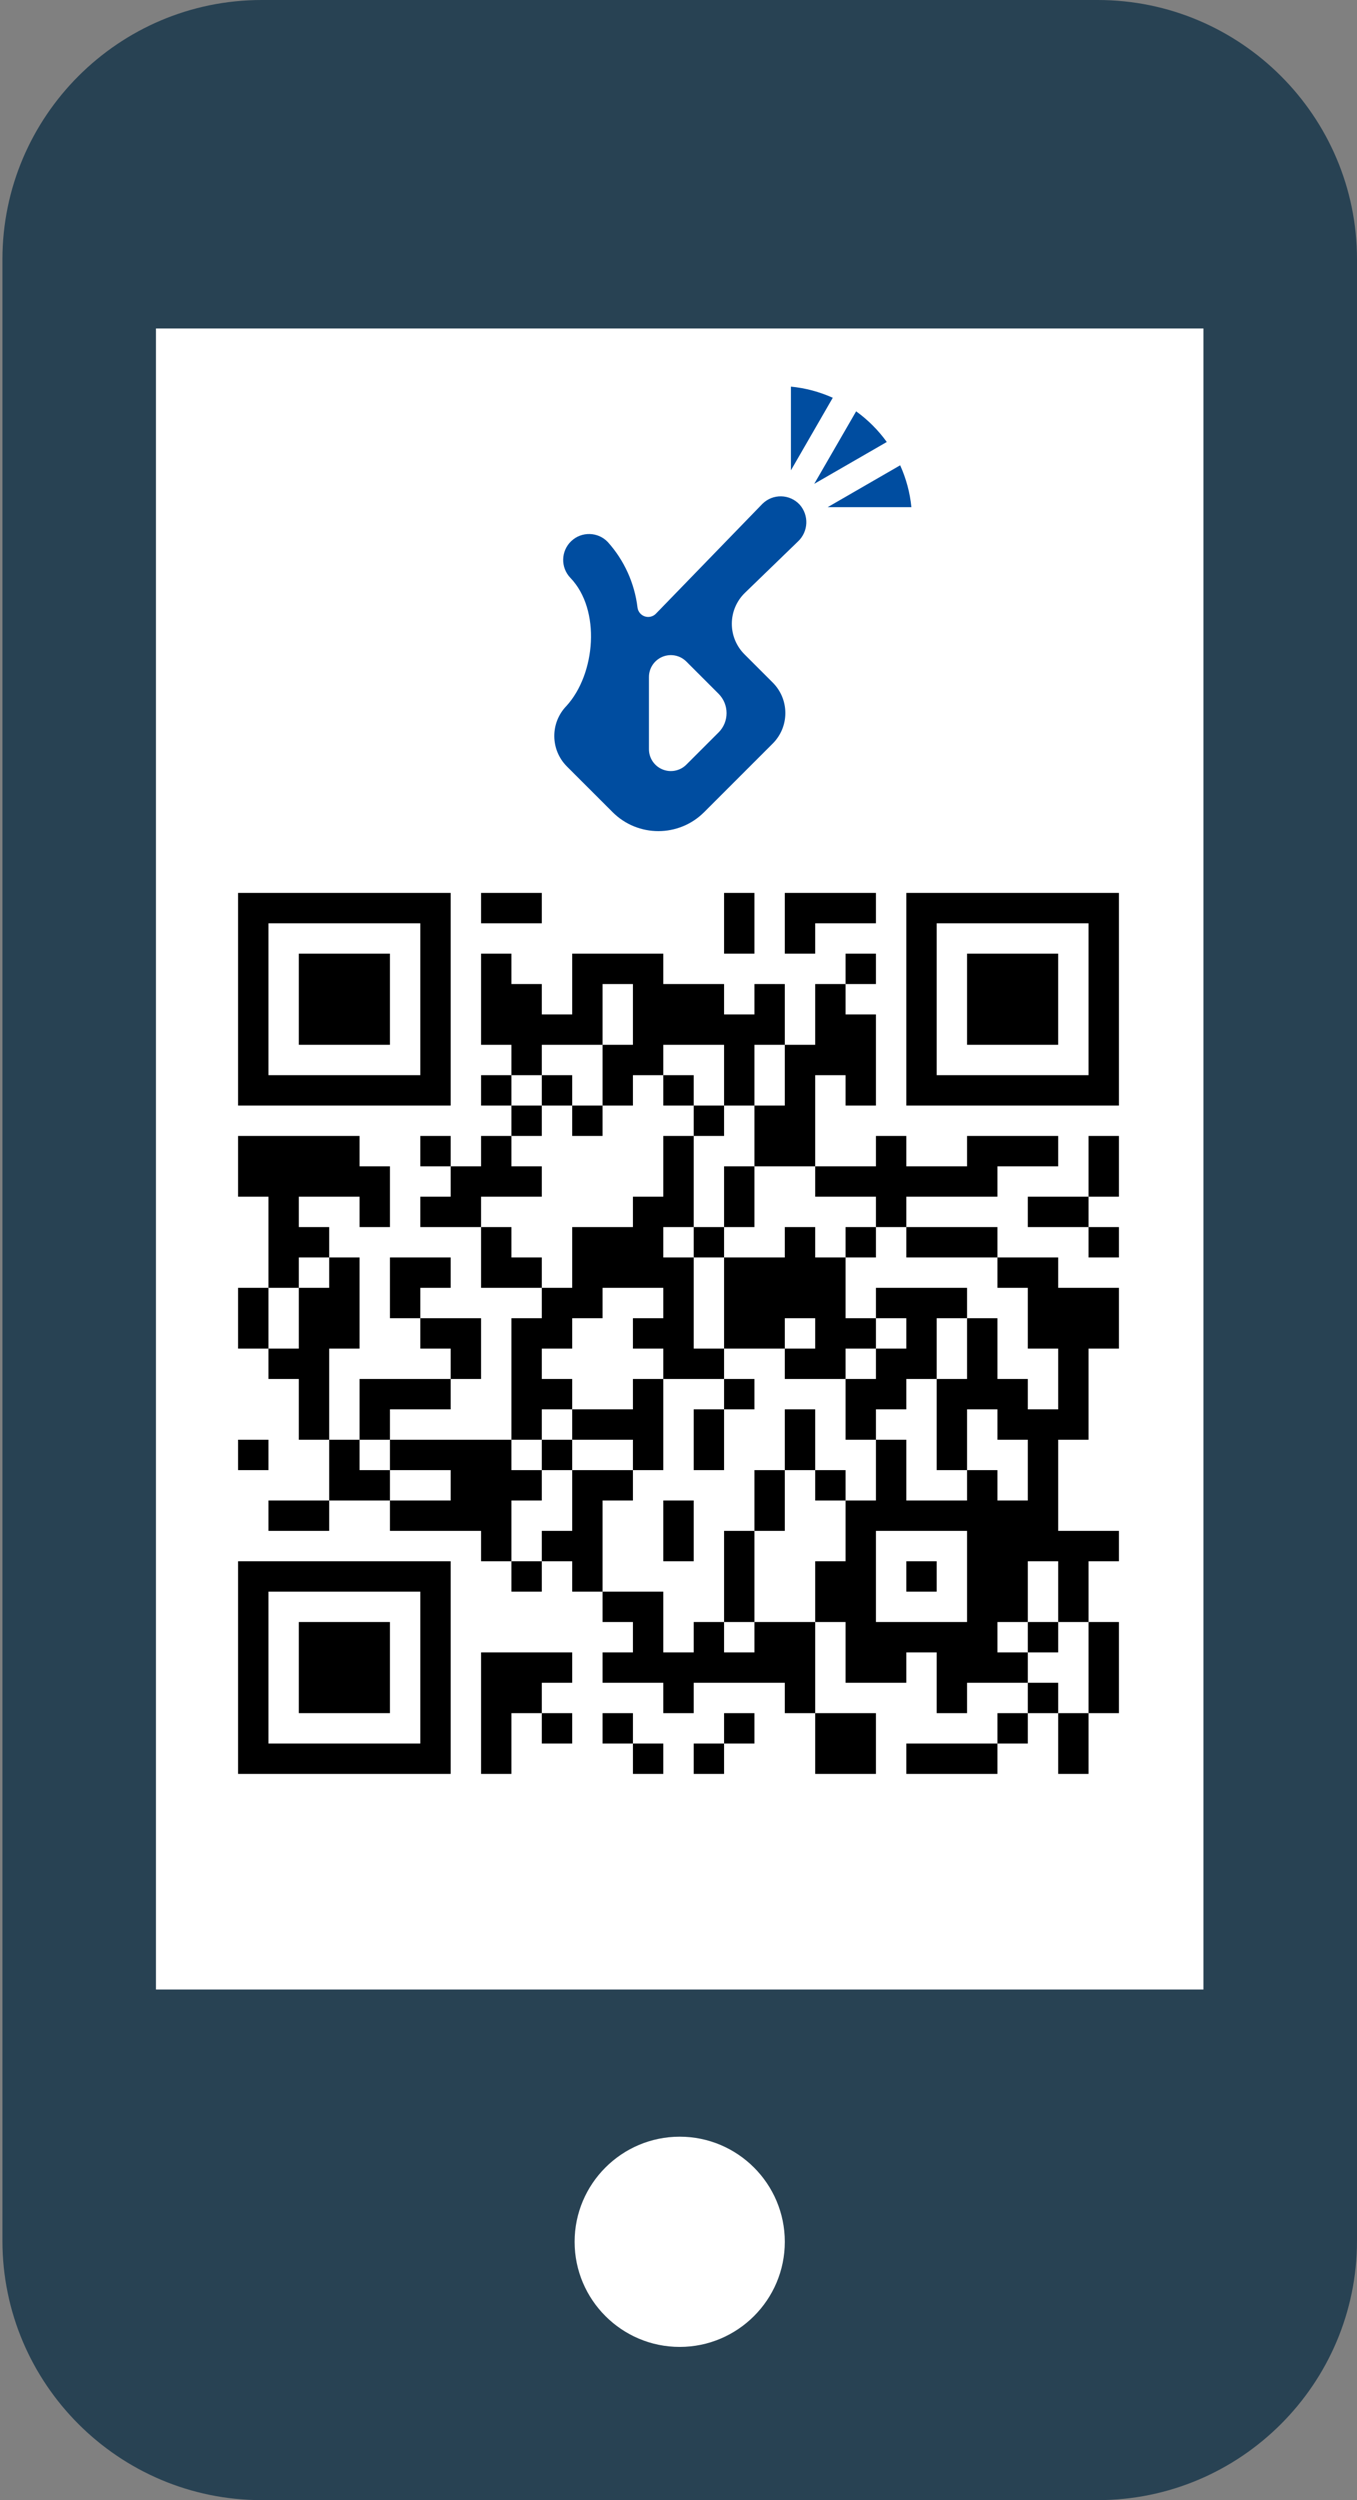<svg width="114" height="210" viewBox="0 0 114 210" fill="none" xmlns="http://www.w3.org/2000/svg">
<rect x="0" y="0" width="114" height="210" fill="#808080" stroke="none"/>
<rect x="10" y="24" width="94" height="176" fill="white"/>
<path d="M92.212 0H21.992C9.978 0 0.204 9.773 0.204 21.788V188.212C0.204 200.226 9.978 210 21.992 210H92.212C104.226 210 114 200.225 114 188.214V21.788C114 9.773 104.226 0 92.212 0ZM57.102 197.13C52.234 197.13 48.273 193.169 48.273 188.301C48.273 183.432 52.233 179.472 57.102 179.472C61.97 179.472 65.931 183.432 65.931 188.301C65.931 193.169 61.97 197.13 57.102 197.13ZM101.101 27.592V167.109H13.102V27.592H101.101Z" fill="#284253"/>
<path d="M67.044 45.474C67.918 44.647 67.975 43.275 67.172 42.379C66.773 41.952 66.221 41.704 65.637 41.689C65.054 41.675 64.489 41.895 64.07 42.301L64.023 42.348L55.104 51.546C54.862 51.796 54.498 51.885 54.168 51.775C53.838 51.665 53.6 51.375 53.556 51.03C53.31 48.982 52.438 47.06 51.058 45.526C50.228 44.658 48.851 44.628 47.983 45.458C47.115 46.289 47.085 47.666 47.915 48.534C50.505 51.226 50.03 56.62 47.587 59.296C46.211 60.716 46.227 62.977 47.624 64.378L51.466 68.219C53.589 70.341 57.029 70.341 59.152 68.219L64.915 62.456C66.331 61.041 66.331 58.747 64.915 57.332L62.541 54.958C61.854 54.271 61.472 53.338 61.48 52.368C61.487 51.397 61.884 50.471 62.581 49.795L67.044 45.474ZM60.365 61.522L57.657 64.229C57.131 64.755 56.34 64.912 55.653 64.627C54.966 64.343 54.517 63.673 54.517 62.929L54.517 56.866C54.517 56.122 54.966 55.452 55.653 55.167C56.34 54.883 57.131 55.04 57.657 55.565L60.365 58.273C61.262 59.171 61.262 60.627 60.365 61.525V61.522Z" fill="#004DA0"/>
<path d="M66.445 32.474V39.505L69.96 33.411C68.847 32.91 67.659 32.593 66.445 32.474Z" fill="#004DA0"/>
<path d="M69.535 42.598H76.566C76.444 41.383 76.126 40.195 75.622 39.083L69.535 42.598Z" fill="#004DA0"/>
<path d="M68.404 40.64L74.498 37.125C73.783 36.134 72.914 35.265 71.923 34.55L68.404 40.64Z" fill="#004DA0"/>
<path d="M97 72H17V152H97V72Z" fill="white"/>
<path d="M20 83.931V92.862H28.931H37.862V83.931V75H28.931H20V83.931ZM35.31 83.931V90.31H28.931H22.552V83.931V77.552H28.931H35.31V83.931Z" fill="black"/>
<path d="M25.103 83.931V87.758H28.931H32.758V83.931V80.103H28.931H25.103V83.931Z" fill="black"/>
<path d="M40.414 76.276V77.552H42.965H45.517V76.276V75H42.965H40.414V76.276Z" fill="black"/>
<path d="M60.828 77.552V80.103H62.103H63.379V77.552V75H62.103H60.828V77.552Z" fill="black"/>
<path d="M65.931 77.552V80.103H67.207H68.483V78.828V77.552H71.035H73.586V76.276V75H69.759H65.931V77.552Z" fill="black"/>
<path d="M76.138 83.931V92.862H85.069H94V83.931V75H85.069H76.138V83.931ZM91.448 83.931V90.31H85.069H78.69V83.931V77.552H85.069H91.448V83.931Z" fill="black"/>
<path d="M81.241 83.931V87.758H85.069H88.896V83.931V80.103H85.069H81.241V83.931Z" fill="black"/>
<path d="M40.414 83.931V87.759H41.69H42.965V89.034V90.31H41.69H40.414V91.586V92.862H41.69H42.965V94.138V95.414H41.69H40.414V96.69V97.966H39.138H37.862V96.69V95.414H36.586H35.31V96.69V97.966H36.586H37.862V99.241V100.517H36.586H35.31V101.793V103.069H37.862H40.414V105.621V108.172H42.965H45.517V109.448V110.724H44.241H42.965V115.828V120.931H37.862H32.759V119.655V118.379H35.31H37.862V117.103V115.828H39.138H40.414V113.276V110.724H37.862H35.31V109.448V108.172H36.586H37.862V106.897V105.621H35.31H32.759V108.172V110.724H34.035H35.31V112V113.276H36.586H37.862V114.552V115.828H34.035H30.207V118.379V120.931H28.931H27.655V117.103V113.276H28.931H30.207V109.448V105.621H28.931H27.655V104.345V103.069H26.379H25.103V101.793V100.517H27.655H30.207V101.793V103.069H31.483H32.759V100.517V97.966H31.483H30.207V96.69V95.414H25.103H20V97.966V100.517H21.276H22.552V104.345V108.172H21.276H20V110.724V113.276H21.276H22.552V114.552V115.828H23.828H25.103V118.379V120.931H26.379H27.655V123.483V126.034H25.103H22.552V127.31V128.586H25.103H27.655V127.31V126.034H30.207H32.759V127.31V128.586H36.586H40.414V129.862V131.138H41.69H42.965V132.414V133.69H44.241H45.517V132.414V131.138H46.793H48.069V132.414V133.69H49.345H50.621V134.966V136.241H51.897H53.172V137.517V138.793H51.897H50.621V140.069V141.345H53.172H55.724V142.621V143.897H57H58.276V142.621V141.345H62.103H65.931V142.621V143.897H67.207H68.483V146.448V149H71.034H73.586V146.448V143.897H71.034H68.483V140.069V136.241H69.759H71.034V138.793V141.345H73.586H76.138V140.069V138.793H77.414H78.69V141.345V143.897H79.966H81.241V142.621V141.345H83.793H86.345V142.621V143.897H85.069H83.793V145.172V146.448H79.966H76.138V147.724V149H79.966H83.793V147.724V146.448H85.069H86.345V145.172V143.897H87.621H88.897V146.448V149H90.172H91.448V146.448V143.897H92.724H94V140.069V136.241H92.724H91.448V133.69V131.138H92.724H94V129.862V128.586H91.448H88.897V124.759V120.931H90.172H91.448V117.103V113.276H92.724H94V110.724V108.172H91.448H88.897V106.897V105.621H86.345H83.793V104.345V103.069H79.966H76.138V101.793V100.517H79.966H83.793V99.241V97.966H86.345H88.897V96.69V95.414H85.069H81.241V96.69V97.966H78.69H76.138V96.69V95.414H74.862H73.586V96.69V97.966H71.034H68.483V94.138V90.31H69.759H71.034V91.586V92.862H72.31H73.586V89.034V85.207H72.31H71.034V83.931V82.655H72.31H73.586V81.379V80.103H72.31H71.034V81.379V82.655H69.759H68.483V85.207V87.759H67.207H65.931V85.207V82.655H64.655H63.379V83.931V85.207H62.103H60.828V83.931V82.655H58.276H55.724V81.379V80.103H51.897H48.069V82.655V85.207H46.793H45.517V83.931V82.655H44.241H42.965V81.379V80.103H41.69H40.414V83.931ZM53.172 85.207V87.759H51.897H50.621V90.31V92.862H51.897H53.172V91.586V90.31H54.448H55.724V89.034V87.759H58.276H60.828V90.31V92.862H62.103H63.379V90.31V87.759H64.655H65.931V90.31V92.862H64.655H63.379V95.414V97.966H65.931H68.483V99.241V100.517H71.034H73.586V101.793V103.069H74.862H76.138V104.345V105.621H79.966H83.793V106.897V108.172H85.069H86.345V110.724V113.276H87.621H88.897V115.828V118.379H87.621H86.345V117.103V115.828H85.069H83.793V113.276V110.724H82.517H81.241V113.276V115.828H79.966H78.69V119.655V123.483H79.966H81.241V120.931V118.379H82.517H83.793V119.655V120.931H85.069H86.345V123.483V126.034H85.069H83.793V124.759V123.483H82.517H81.241V124.759V126.034H78.69H76.138V123.483V120.931H74.862H73.586V123.483V126.034H72.31H71.034V128.586V131.138H69.759H68.483V133.69V136.241H65.931H63.379V137.517V138.793H62.103H60.828V137.517V136.241H59.552H58.276V137.517V138.793H57H55.724V136.241V133.69H53.172H50.621V129.862V126.034H51.897H53.172V124.759V123.483H50.621H48.069V126.034V128.586H46.793H45.517V129.862V131.138H44.241H42.965V128.586V126.034H44.241H45.517V124.759V123.483H44.241H42.965V122.207V120.931H44.241H45.517V119.655V118.379H46.793H48.069V117.103V115.828H46.793H45.517V114.552V113.276H46.793H48.069V112V110.724H49.345H50.621V109.448V108.172H53.172H55.724V109.448V110.724H54.448H53.172V112V113.276H54.448H55.724V114.552V115.828H58.276H60.828V114.552V113.276H59.552H58.276V109.448V105.621H57H55.724V104.345V103.069H57H58.276V99.241V95.414H57H55.724V97.966V100.517H54.448H53.172V101.793V103.069H50.621H48.069V105.621V108.172H46.793H45.517V106.897V105.621H44.241H42.965V104.345V103.069H41.69H40.414V101.793V100.517H42.965H45.517V99.241V97.966H44.241H42.965V96.69V95.414H44.241H45.517V94.138V92.862H44.241H42.965V91.586V90.31H44.241H45.517V89.034V87.759H48.069H50.621V85.207V82.655H51.897H53.172V85.207ZM27.655 106.897V108.172H26.379H25.103V110.724V113.276H23.828H22.552V110.724V108.172H23.828H25.103V106.897V105.621H26.379H27.655V106.897ZM32.759 122.207V123.483H35.31H37.862V124.759V126.034H35.31H32.759V124.759V123.483H31.483H30.207V122.207V120.931H31.483H32.759V122.207ZM81.241 132.414V136.241H77.414H73.586V132.414V128.586H77.414H81.241V132.414ZM88.897 133.69V136.241H90.172H91.448V140.069V143.897H90.172H88.897V142.621V141.345H87.621H86.345V140.069V138.793H85.069H83.793V137.517V136.241H85.069H86.345V133.69V131.138H87.621H88.897V133.69Z" fill="black"/>
<path d="M45.517 91.586V92.862H46.793H48.069V94.138V95.414H49.345H50.62V94.138V92.862H49.345H48.069V91.586V90.31H46.793H45.517V91.586Z" fill="black"/>
<path d="M55.724 91.586V92.862H57H58.276V94.138V95.414H59.552H60.828V94.138V92.862H59.552H58.276V91.586V90.31H57H55.724V91.586Z" fill="black"/>
<path d="M60.828 100.517V103.069H59.552H58.276V104.345V105.621H59.552H60.828V109.448V113.276H63.379H65.931V114.552V115.828H68.483H71.034V118.379V120.931H72.31H73.586V119.655V118.379H74.862H76.138V117.103V115.828H77.414H78.69V113.276V110.724H79.966H81.241V109.448V108.172H77.414H73.586V109.448V110.724H72.31H71.034V108.172V105.621H72.31H73.586V104.345V103.069H72.31H71.034V104.345V105.621H69.759H68.483V104.345V103.069H67.207H65.931V104.345V105.621H63.379H60.828V104.345V103.069H62.103H63.379V100.517V97.966H62.103H60.828V100.517ZM68.483 112V113.276H67.207H65.931V112V110.724H67.207H68.483V112ZM76.138 112V113.276H74.862H73.586V114.552V115.828H72.31H71.034V114.552V113.276H72.31H73.586V112V110.724H74.862H76.138V112Z" fill="black"/>
<path d="M53.172 117.103V118.379H50.62H48.069V119.655V120.931H46.793H45.517V122.207V123.483H46.793H48.069V122.207V120.931H50.62H53.172V122.207V123.483H54.448H55.724V119.655V115.828H54.448H53.172V117.103Z" fill="black"/>
<path d="M60.828 117.103V118.379H59.552H58.276V120.931V123.483H59.552H60.828V120.931V118.379H62.103H63.379V117.103V115.828H62.103H60.828V117.103Z" fill="black"/>
<path d="M65.931 120.931V123.483H64.655H63.379V126.035V128.586H62.103H60.828V132.414V136.241H62.103H63.379V132.414V128.586H64.655H65.931V126.035V123.483H67.207H68.483V124.759V126.035H69.759H71.034V124.759V123.483H69.759H68.483V120.931V118.379H67.207H65.931V120.931Z" fill="black"/>
<path d="M55.724 128.586V131.138H57H58.276V128.586V126.034H57H55.724V128.586Z" fill="black"/>
<path d="M76.138 132.414V133.69H77.414H78.69V132.414V131.138H77.414H76.138V132.414Z" fill="black"/>
<path d="M86.345 137.517V138.793H87.621H88.897V137.517V136.241H87.621H86.345V137.517Z" fill="black"/>
<path d="M91.448 97.965V100.517H88.897H86.345V101.793V103.069H88.897H91.448V104.345V105.621H92.724H94V104.345V103.069H92.724H91.448V101.793V100.517H92.724H94V97.965V95.414H92.724H91.448V97.965Z" fill="black"/>
<path d="M20 122.207V123.483H21.276H22.552V122.207V120.931H21.276H20V122.207Z" fill="black"/>
<path d="M20 140.069V149H28.931H37.862V140.069V131.138H28.931H20V140.069ZM35.31 140.069V146.448H28.931H22.552V140.069V133.69H28.931H35.31V140.069Z" fill="black"/>
<path d="M25.103 140.069V143.896H28.931H32.758V140.069V136.241H28.931H25.103V140.069Z" fill="black"/>
<path d="M40.414 143.897V149H41.69H42.965V146.448V143.897H44.241H45.517V145.172V146.448H46.793H48.069V145.172V143.897H46.793H45.517V142.621V141.345H46.793H48.069V140.069V138.793H44.241H40.414V143.897Z" fill="black"/>
<path d="M50.621 145.172V146.448H51.897H53.173V147.724V149H54.448H55.724V147.724V146.448H54.448H53.173V145.172V143.897H51.897H50.621V145.172Z" fill="black"/>
<path d="M60.828 145.172V146.448H59.552H58.276V147.724V149H59.552H60.828V147.724V146.448H62.103H63.379V145.172V143.897H62.103H60.828V145.172Z" fill="black"/>
</svg>
